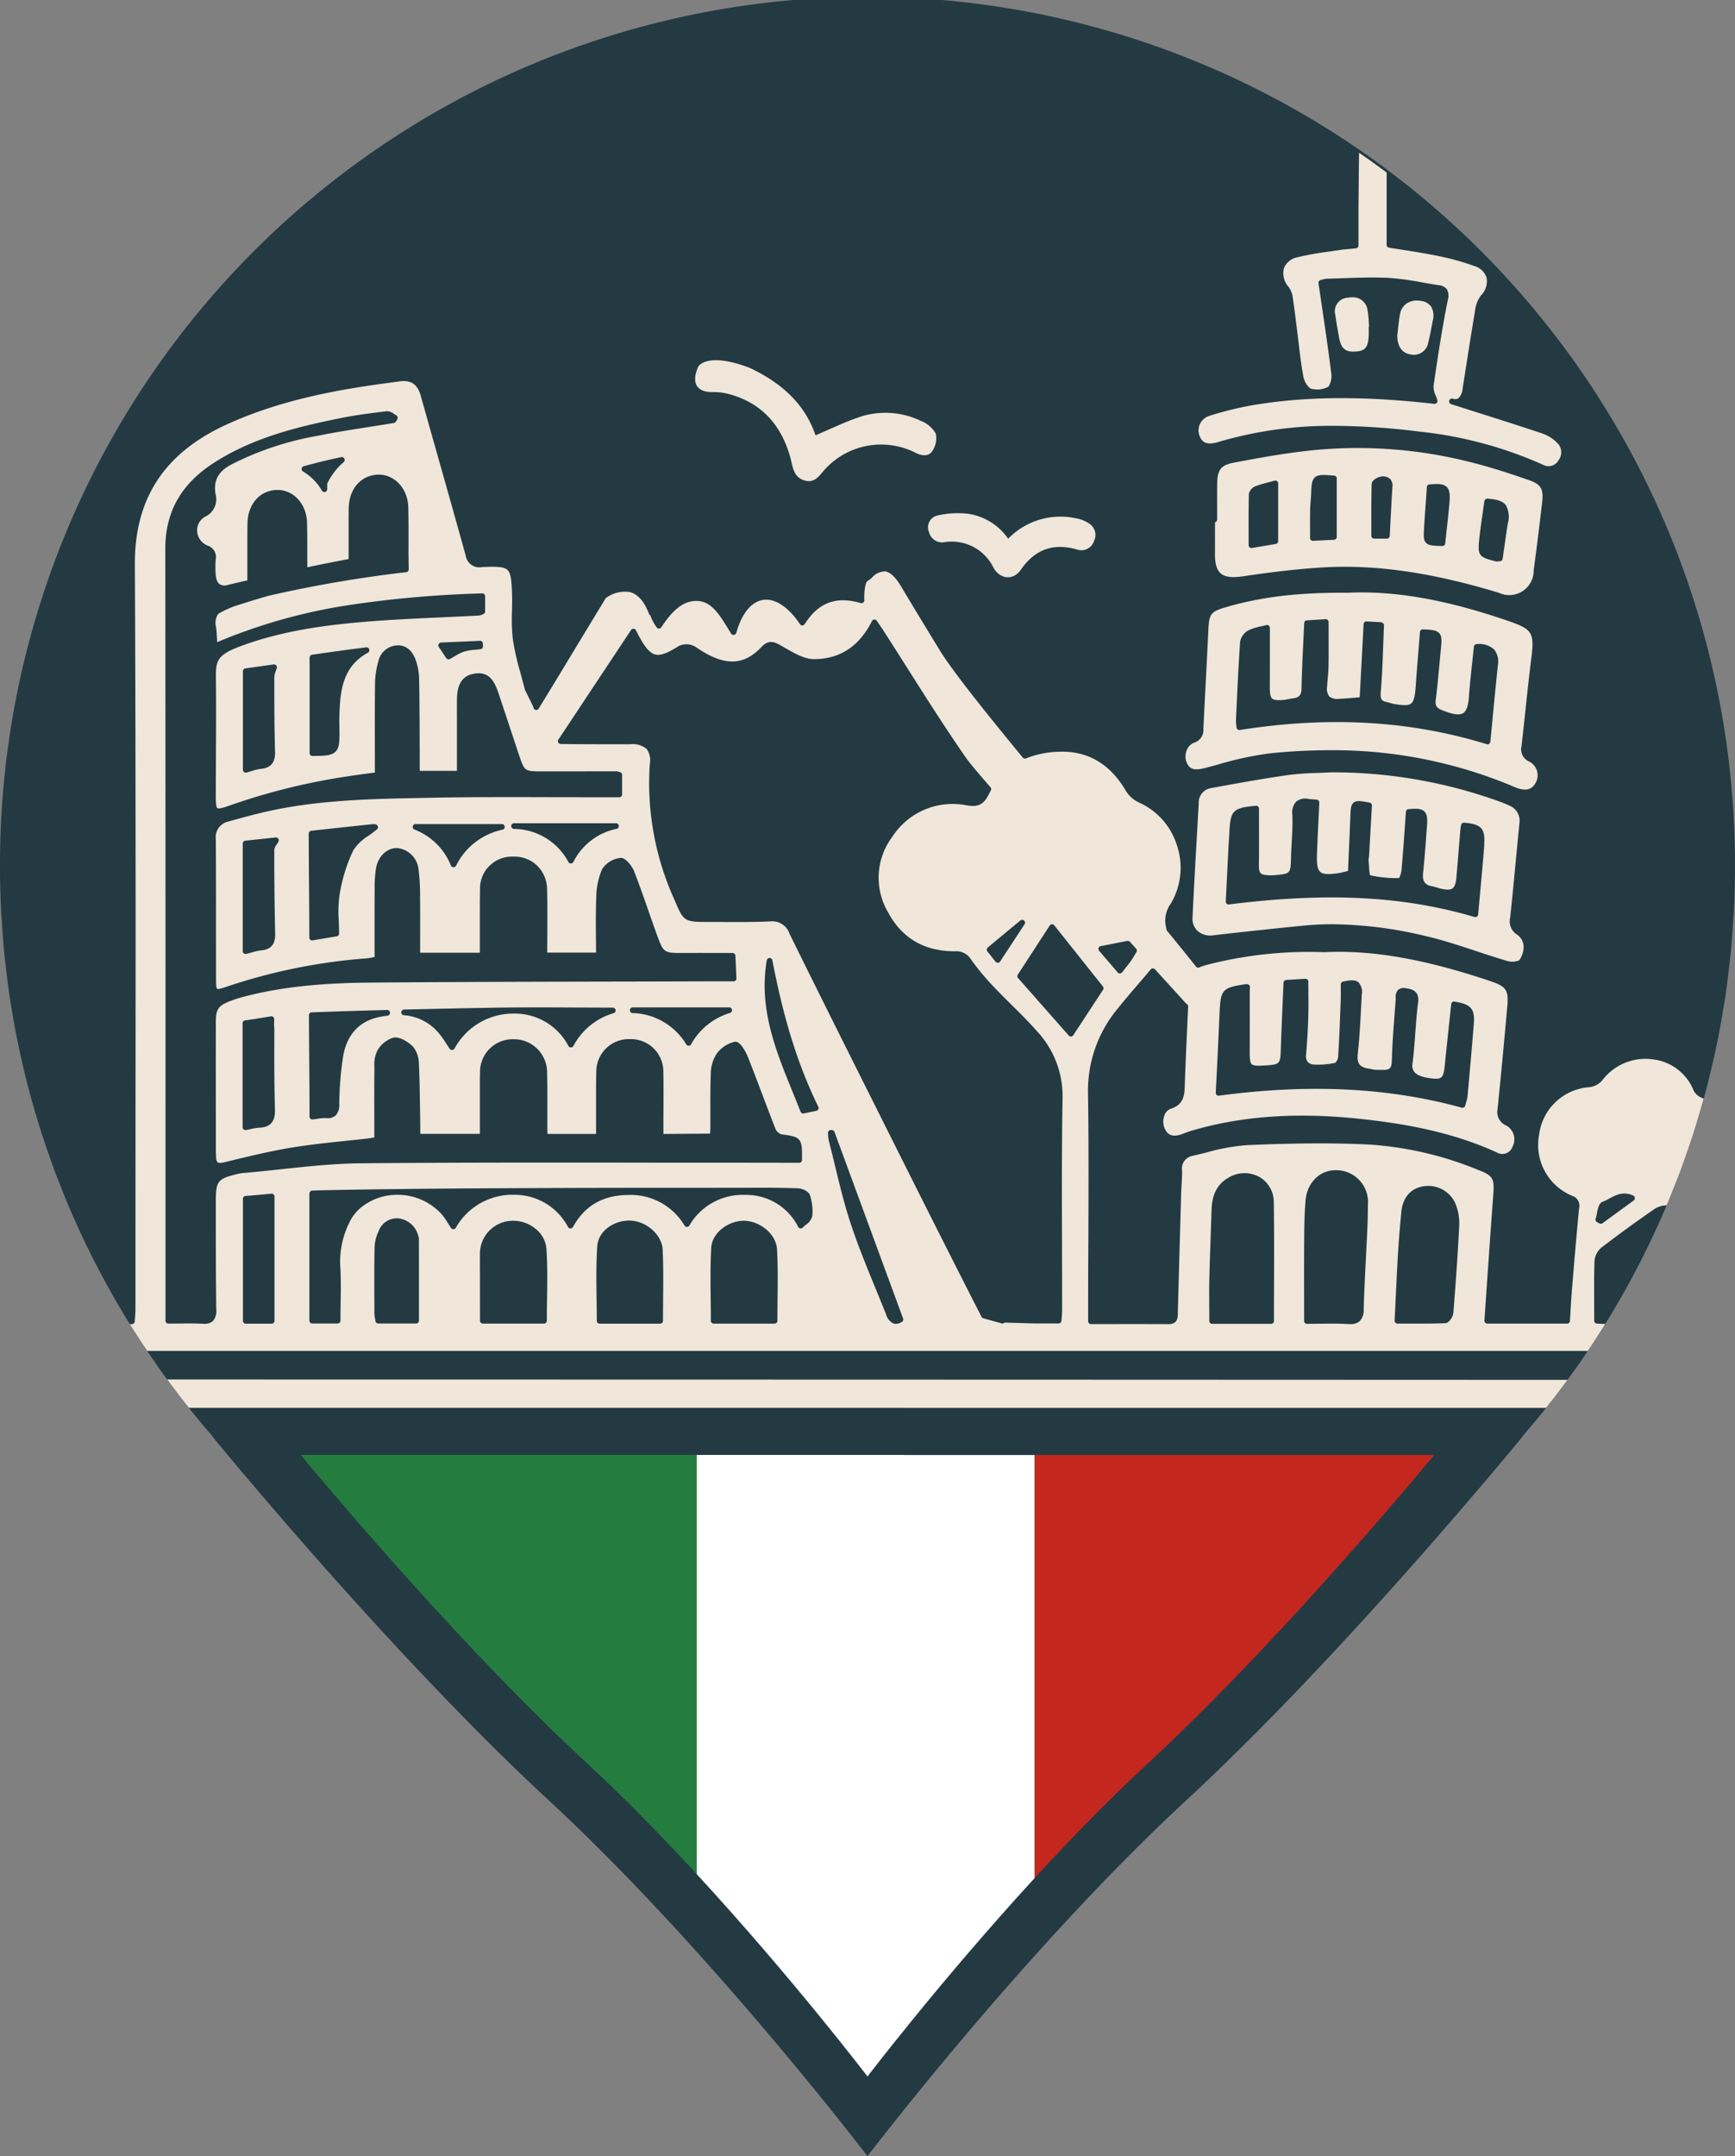 <?xml version="1.0" encoding="utf-8"?>
<svg xmlns="http://www.w3.org/2000/svg" viewBox="0 0 294.04 365.35">
<rect x="0" y="0" width="294.04" height="365.35" fill="#808080" stroke="none"/>
<defs>
<clipPath id="a">
<path d="M147.022 0A147.019 147.019 0 0 0 0 147.018c0 2.424.067 4.832.181 7.228.043.835.12 1.66.175 2.491.1 1.546.2 3.093.35 4.627.1 1.016.233 2.022.353 3.031.156 1.325.31 2.651.5 3.964.166 1.108.353 2.206.537 3.3.2 1.187.4 2.372.635 3.55s.479 2.341.736 3.507q.35 1.6.733 3.191.456 1.859.951 3.7.387 1.408.8 2.8c.387 1.322.779 2.632 1.2 3.933.252.776.518 1.546.785 2.313.488 1.43.982 2.853 1.516 4.261.2.534.417 1.059.626 1.589.632 1.62 1.276 3.231 1.964 4.82.015.04.037.08.052.117a147.111 147.111 0 0 0 23.894 37.887h-.049s29.72 36.433 57.089 61.75 53.994 60.271 53.994 60.271 26.621-34.954 53.991-60.271 57.092-61.75 57.092-61.75h-.052a147.111 147.111 0 0 0 23.894-37.887c.015-.037.037-.077.052-.117.687-1.589 1.332-3.2 1.964-4.82.209-.531.426-1.055.626-1.589.531-1.408 1.028-2.832 1.516-4.261.267-.767.531-1.537.785-2.313.42-1.3.816-2.611 1.2-3.933q.41-1.39.8-2.8.5-1.841.948-3.7c.261-1.062.5-2.123.739-3.191.255-1.166.5-2.329.733-3.507s.433-2.362.632-3.55c.187-1.1.374-2.2.54-3.3.19-1.313.344-2.638.5-3.964.12-1.009.252-2.016.353-3.031.147-1.534.249-3.08.35-4.627.055-.831.132-1.657.175-2.491.114-2.4.181-4.8.181-7.228A147.018 147.018 0 0 0 147.022 0Z" fill="none"/>
</clipPath>
</defs>
<path d="M258.055 243.323a147.055 147.055 0 0 0 23.887-37.881l.055-.12c.69-1.589 1.332-3.2 1.964-4.82.206-.531.426-1.055.626-1.589.534-1.408 1.028-2.832 1.519-4.258.261-.773.528-1.54.779-2.316.423-1.3.819-2.614 1.209-3.93q.41-1.394.792-2.8.5-1.841.951-3.7c.261-1.058.5-2.12.739-3.188.255-1.166.506-2.332.733-3.507s.43-2.362.635-3.553c.181-1.1.374-2.194.534-3.3.193-1.313.35-2.638.5-3.964.12-1.009.252-2.016.35-3.031.15-1.534.252-3.08.356-4.623.052-.835.132-1.66.172-2.494q.175-3.594.178-7.228a147.017 147.017 0 1 0-294.032-.003q0 3.636.181 7.228c.04.835.12 1.66.172 2.494.1 1.543.2 3.089.353 4.623.1 1.016.23 2.022.35 3.031.156 1.325.313 2.651.5 3.964.163 1.108.35 2.2.537 3.3.2 1.19.4 2.375.635 3.553s.476 2.341.733 3.507c.236 1.068.479 2.129.736 3.188q.451 1.859.951 3.7c.255.939.522 1.871.795 2.8.387 1.316.782 2.629 1.206 3.93.252.776.518 1.543.782 2.316.488 1.427.985 2.85 1.516 4.258.2.534.42 1.059.626 1.589.635 1.617 1.276 3.231 1.964 4.82l.055.12a147.056 147.056 0 0 0 23.887 37.881l-.046.006s29.72 36.433 57.089 61.75 53.994 60.271 53.994 60.271 26.624-34.954 53.994-60.271 57.089-61.75 57.089-61.75Z" fill="#233a43"/>
<path d="M50.959 246.523c6.308 7.584 28.14 33.392 48.5 52.22 6.912 6.394 13.769 13.487 20.037 20.35v-72.57H50.959" fill="#247d3e"/>
<path d="M175.345 246.535h-22.126v-.009h-35.138v71.033c16.276 17.662 28.94 34.285 28.94 34.285s12.343-16.205 28.324-33.619Z" fill="#fff"/>
<path d="M243.074 246.532h-67.729v71.69c6.05-6.593 12.619-13.358 19.242-19.482 20.347-18.822 42.167-44.615 48.487-52.211" fill="#c3271e"/>
<g clip-path="url(#a)" fill="#f0e6d9">
<path d="M292.482 236.193c-.049-1.448-1.166-2.344-2.991-2.4-1.046-.037-2.092-.018-3.139 0-.617.009-1.239.021-1.859.021l-108.141-.04q-78.639-.023-157.278-.031a23.909 23.909 0 0 0-3.372.255 1.721 1.721 0 0 0-1.528 1.841 2.38 2.38 0 0 0 .491 1.887 3.855 3.855 0 0 0 2.85.819h135.483a.554.554 0 0 1 .1.009h104.579q15.918 0 31.834-.071a3.39 3.39 0 0 0 2.439-.85 1.946 1.946 0 0 0 .534-1.439m-33.38-107.181a2.246 2.246 0 0 1-1.249-2.546c.233-2.025.448-4.05.666-6.075.307-2.9.626-5.906 1-8.854.54-4.314.187-4.9-3.761-6.271-10.462-3.629-19.368-5.216-27.284-4.829-8.345-.067-14.751.681-20.8 2.473-2.491.736-2.764 1.1-2.893 3.872q-.216 4.616-.463 9.235-.193 3.741-.377 7.489a2.231 2.231 0 0 1-1.58 2.341 2.179 2.179 0 0 0-1.24 1.272 2.743 2.743 0 0 0 .025 2.169c.442.93 1.1 1.362 3.111.838.736-.193 1.473-.393 2.209-.592a54.96 54.96 0 0 1 8.774-1.89 99.945 99.945 0 0 1 10.091-.525 78.65 78.65 0 0 1 31.435 6.268c2.292.976 3.12-.025 3.547-.862a2.606 2.606 0 0 0-1.206-3.513m-6.148-7.271-.383 3.939a.476.476 0 0 1-.212.356.483.483 0 0 1-.264.08.459.459 0 0 1-.144-.025c-13.027-4-26.722-4.783-41.841-2.4a.492.492 0 0 1-.374-.1.482.482 0 0 1-.184-.344c-.009-.16-.028-.31-.04-.457a6.073 6.073 0 0 1-.049-.933l.1-2.092c.169-3.617.347-7.36.6-11.036a2.78 2.78 0 0 1 1.445-1.945 9.55 9.55 0 0 1 2.16-.669c.282-.064.561-.129.831-.2a.458.458 0 0 1 .417.083.484.484 0 0 1 .19.383v3.169c0 2.39 0 4.709-.006 7.029 0 .991.11 1.519.374 1.77s.8.322 1.743.27a6.811 6.811 0 0 0 .988-.153c.282-.055.565-.114.853-.147 1.031-.126 1.39-.561 1.414-1.727.049-2.6.172-5.151.3-7.848.052-1.046.1-2.1.15-3.172a.479.479 0 0 1 .451-.46l3.172-.2a.483.483 0 0 1 .512.482l.006 2.286c0 1.764.012 3.482-.015 5.2-.009.69-.074 1.381-.135 2.068-.046.466-.086.933-.11 1.4a2.215 2.215 0 0 0 .365 1.66 2.188 2.188 0 0 0 1.641.4c.8-.028 1.6-.1 2.507-.175.322-.028.66-.058 1.016-.086l.657-12.4a.483.483 0 0 1 .509-.454l2.378.129c.264.015.583.245.571.509-.046 1.1-.086 2.178-.126 3.252-.1 2.786-.2 5.412-.423 8.087-.11 1.233.175 1.519 1.034 1.694.2.04.39.1.583.156a4.777 4.777 0 0 0 .574.15c1.694.295 2.519.273 2.955-.067s.653-1.144.773-2.859c.153-2.187.328-4.372.506-6.553l.215-2.712a.5.5 0 0 1 .5-.442c1.467.061 2.316.126 2.789.669.448.518.4 1.3.273 2.525-.092.927-.175 1.856-.264 2.786-.181 1.964-.368 3.995-.623 5.992-.16 1.249.436 1.516 1.687 1.954l.2.071c1.338.476 2.255.531 2.783.184s.847-1.224.951-2.663c.141-1.988.359-4 .568-5.943.1-.881.19-1.761.279-2.638a.486.486 0 0 1 .469-.436 3.787 3.787 0 0 1 2.964.908 3.285 3.285 0 0 1 .626 2.675c-.3 2.973-.6 5.949-.89 9.014"/>
<path d="M255.825 136.514a20.658 20.658 0 0 0-2.034-.822 82.969 82.969 0 0 0-28.3-4.823c-.73.043-1.488.074-2.243.1a48.169 48.169 0 0 0-4.924.353c-4.053.574-8.158 1.319-12.131 2.04l-.923.169a2.483 2.483 0 0 0-2.12 2.62l-.264 4.7c-.276 4.875-.552 9.747-.782 14.622a2.806 2.806 0 0 0 .844 2.255 3.261 3.261 0 0 0 2.66.755c5.486-.644 10.944-1.206 15.088-1.623a51.4 51.4 0 0 1 5.136-.255 69.693 69.693 0 0 1 15.929 2.04c2.844.663 5.664 1.6 8.388 2.5 1.684.558 3.424 1.135 5.148 1.638a3 3 0 0 0 2.172-.071 3.908 3.908 0 0 0 .739-2.565 2.627 2.627 0 0 0-1.037-1.736 2.631 2.631 0 0 1-1.236-2.884c.383-3.645.733-7.3 1.077-10.947l.485-5.035a2.75 2.75 0 0 0-1.672-3.031m-4.274 6.6c-.2 2.657-.445 5.311-.7 8.075l-.341 3.764a.476.476 0 0 1-.209.356.485.485 0 0 1-.273.083.511.511 0 0 1-.135-.018c-12.137-3.565-24.97-4.219-41.614-2.123a.446.446 0 0 1-.387-.123.491.491 0 0 1-.153-.38l.463-9.308c.021-.377.046-.749.071-1.123.028-.433.058-.862.077-1.292.184-3.718.6-4.139 4.492-4.492a.428.428 0 0 1 .368.126.467.467 0 0 1 .156.353l.006 2.743c.006 2.24.012 4.482-.018 6.722-.021 1.519.218 1.773 1.706 1.825a7.449 7.449 0 0 0 .979-.015c2.688-.245 2.688-.245 2.755-2.967.025-.871.071-1.74.12-2.608.086-1.519.172-3.089.11-4.614a2.773 2.773 0 0 1 .65-2.276 2.5 2.5 0 0 1 2.117-.442c.252.034.506.049.819.071l.534.04a.482.482 0 0 1 .445.5l-.126 2.7c-.1 2.059-.2 4.09-.27 6.124-.058 1.641.107 2.516.555 2.918s1.347.472 2.985.227c.436-.064.868-.175 1.335-.291.129-.031.258-.064.39-.1l.1-2.341q.161-3.493.3-6.964c.049-1.215.074-1.884.558-2.273.515-.408 1.289-.258 2.7.009a.479.479 0 0 1 .39.5l-.482 8.5a2.982 2.982 0 0 1-.052.4 1.467 1.467 0 0 0-.04.374c.037.3.061.657.083 1.025a8.75 8.75 0 0 0 .172 1.5 19.711 19.711 0 0 0 4.927.479 3.769 3.769 0 0 0 .4-1.292c.233-2.525.411-5.053.589-7.572l.166-2.365a.483.483 0 0 1 .439-.445c1.4-.129 2.191-.1 2.691.4.485.476.528 1.233.439 2.457l-.074.96c-.166 2.289-.341 4.654-.586 6.977-.15 1.43.3 2.071 1.6 2.292a5.931 5.931 0 0 1 .807.218c.181.058.362.117.546.16 1.037.233 1.684.221 2.043-.043s.571-.874.657-1.921l.672-8.093c.015-.163.049-.331.08-.5l.04-.209a.474.474 0 0 1 .512-.4c2.905.227 3.6.991 3.4 3.712m-44.66-45.96c.706.62 1.917.77 3.777.5 5.311-.792 9.391-1.245 13.239-1.492q1.988-.124 4.016-.126c7.866 0 16.273 1.427 26.093 4.4a4.145 4.145 0 0 0 5.921-3.82c.482-3.5.911-7.075 1.322-10.529l.114-.945c.273-2.264-.2-3.077-2.187-3.771-2.918-1.019-6.394-2.178-10.02-3.08a77.523 77.523 0 0 0-26.744-1.994c-4.568.469-9.124 1.3-13.4 2.117-2.083.4-2.694 1.2-2.724 3.571-.015 1.378-.009 2.755-.006 4.133v1.914a.481.481 0 0 1-.362.466v1.316c0 1.31.006 2.617-.006 3.924-.021 1.74.288 2.823.969 3.418m43.836-5.946c.156-1.448.365-2.887.571-4.326.092-.66.19-1.319.279-1.979a.513.513 0 0 1 .512-.417c1.7.123 2.6.439 3.111 1.083a4.035 4.035 0 0 1 .35 3.12c-.209 1.335-.4 2.678-.589 4l-.282 1.988a.481.481 0 0 1-.445.411c-.141.009-.245.021-.325.031a2.16 2.16 0 0 1-.233.018.7.7 0 0 1-.193-.025c-2.887-.73-3.068-.988-2.755-3.909m-9.373-1.687c.1-1.7.224-3.4.344-5.093l.132-1.9a.483.483 0 0 1 .439-.445c1.488-.135 2.39-.1 2.936.439.515.512.558 1.332.46 2.571-.135 1.651-.316 3.3-.5 4.939l-.224 2.056a.482.482 0 0 1-.479.43h-.015c-1.589-.043-2.313-.061-2.77-.552-.436-.476-.393-1.175-.319-2.442m-8.876-7.526c.012-.635 1.034-1.169 1.562-1.236a1.811 1.811 0 0 1 1.522.359 1.628 1.628 0 0 1 .433 1.344c-.132 1.994-.233 3.991-.341 6.038l-.12 2.31a.48.48 0 0 1-.482.457h-2.152a.481.481 0 0 1-.482-.482V88.92c-.006-2.378-.012-4.627.055-6.924m-10.434 4.5c.009-.494.046-.985.086-1.479.031-.371.058-.746.077-1.117.068-1.687.1-2.525.66-3.022s1.466-.433 3.252-.291a.482.482 0 0 1 .442.482v9.913a.482.482 0 0 1-.457.482l-3.562.172h-.021a.476.476 0 0 1-.482-.482v-1.433c-.006-1.092-.012-2.16.009-3.228m-10.388-2.761a1.833 1.833 0 0 1 1.166-1.359c.742-.276 1.485-.472 2.276-.681.3-.08.611-.16.92-.249a.5.5 0 0 1 .42.083.484.484 0 0 1 .19.384v9.781a.481.481 0 0 1-.4.476l-4.047.69a.35.35 0 0 1-.08.006.5.5 0 0 1-.313-.114.486.486 0 0 1-.169-.368v-2.08c-.006-2.258-.009-4.39.04-6.569"/>
<path d="M203.363 71.844a2.545 2.545 0 0 0-.058 2.037c.35.868.988 1.675 3.139 1.019a67.293 67.293 0 0 1 19.81-2.743 117.956 117.956 0 0 1 14.294.973 68.75 68.75 0 0 1 20.915 5.6 1.95 1.95 0 0 0 2.706-.8 2.2 2.2 0 0 0-.273-2.9 6.56 6.56 0 0 0-2.393-1.543c-3.82-1.276-7.725-2.516-11.5-3.715l-4.071-1.292a.484.484 0 0 1-.319-.592.468.468 0 0 1 .583-.337 1.2 1.2 0 0 0 .979-.071 2.651 2.651 0 0 0 .712-1.694l.35-2.24c.561-3.574 1.117-7.148 1.718-10.713a5.673 5.673 0 0 1 1-2.74 3.414 3.414 0 0 0 .988-3.025 3.015 3.015 0 0 0-2.062-1.982 41.338 41.338 0 0 0-6.072-1.694c-1.951-.408-3.967-.724-5.912-1.034-.834-.129-1.672-.261-2.5-.4a.479.479 0 0 1-.4-.476V23.59c0-2.807-1.2-3.194-2.381-3.2h-.015c-1.442 0-2.2 1.071-2.237 3.178-.061 3.473-.092 6.952-.12 10.431l-.006.8c-.009 1.543-.006 3.086-.006 4.657v2.141a.482.482 0 0 1-.433.479c-.365.037-.7.067-1.031.1-.611.052-1.166.1-1.712.187-.629.1-1.261.187-1.89.276a52.407 52.407 0 0 0-5.191.93 3.15 3.15 0 0 0-2.361 1.804 3.466 3.466 0 0 0 .712 3.166 3.824 3.824 0 0 1 .721 1.568c.209 1.328.374 2.663.543 3.995l.187 1.491c.1.782.193 1.565.285 2.35.218 1.865.442 3.8.795 5.657a3.433 3.433 0 0 0 1.227 2.23 4 4 0 0 0 3.071-.322 3.454 3.454 0 0 0 .436-2.415c-.46-3.731-1-7.372-1.568-11.226l-.571-3.878a.485.485 0 0 1 .374-.54c.074-.015.157-.04.242-.064a3.412 3.412 0 0 1 .881-.163c.945-.021 1.89-.055 2.838-.089 2.47-.089 5.032-.175 7.544-.046a46.663 46.663 0 0 1 5.728.773c.89.156 1.782.316 2.675.448a2.075 2.075 0 0 1 1.476.7 2.378 2.378 0 0 1 .156 1.819c-.834 4.2-1.577 8.7-2.414 14.607a3.48 3.48 0 0 0 .365 1.589 8.066 8.066 0 0 1 .282.795.479.479 0 0 1-.518.607c-7.636-.85-19.132-1.749-30.692.218a55.282 55.282 0 0 0-7.443 1.825 2.6 2.6 0 0 0-1.583 1.376m-45.916 18.334a2.275 2.275 0 0 0 2.654 1.681 7.873 7.873 0 0 1 8.277 4.344c1.108 1.957 3.344 2.2 4.633.334 2.415-3.5 5.544-4.571 9.572-3.412a2.234 2.234 0 0 0 2.81-1.414 2.3 2.3 0 0 0-.862-3.034 5.327 5.327 0 0 0-2.049-.825 12.362 12.362 0 0 0-11.625 3.43 9.985 9.985 0 0 0-6.86-4.237 15.412 15.412 0 0 0-5.222.325 2.061 2.061 0 0 0-1.328 2.807"/>
<path d="M237.282 53.175c-.187.954-.288 1.942-.371 2.734-.034.313-.064.6-.1.841-.043 1.853.736 3.04 2.2 3.3a2.474 2.474 0 0 0 3.045-2.025c.227-.868.4-1.773.564-2.651l.2-1.037a3.107 3.107 0 0 0-.273-2.375 2.418 2.418 0 0 0-1.629-.96 4.054 4.054 0 0 0-.782-.08 3.115 3.115 0 0 0-1.608.417 2.676 2.676 0 0 0-1.249 1.835m-5.307 1.32a15.522 15.522 0 0 0-.224-2.046 2.469 2.469 0 0 0-2.608-2.071 4.079 4.079 0 0 0-.755.074 2.293 2.293 0 0 0-2.08 2.915c.126.976.3 1.945.469 2.918l.141.795c.337 1.957 1.071 2.6 2.77 2.488 1.537-.086 2.234-.528 2.286-2.93.006-.264 0-.528 0-.792v-.4a.531.531 0 0 1 .052-.221c-.018-.239-.037-.482-.052-.724M120.695 66.441a10.089 10.089 0 0 1 2.4.218c5.829 1.417 9.287 5.222 10.858 10.9.42 1.528.488 3.32 2.427 3.86 1.878.525 2.617-1.1 3.626-2.108a12.9 12.9 0 0 1 15.236-2.55c1.055.522 2.181.614 2.786-.387a3.793 3.793 0 0 0 .555-2.93 5.067 5.067 0 0 0-2.537-2.135 13.877 13.877 0 0 0-9.94-.792c-2.688.847-5.237 2.129-7.9 3.243-1.8-5.335-5.8-8.913-11.164-11.434-7.326-2.783-8.71-.2-8.71-.2-.092.233-.166.42-.233.607-.831 2.347.147 3.712 2.6 3.706m150.721 144.94c2.869-2.2 5.887-4.39 8.962-6.519a3.924 3.924 0 0 1 2.522-.6 9.973 9.973 0 0 0 10.738-6.909 9.579 9.579 0 0 0-5.3-11.367 2.536 2.536 0 0 1-1.316-1.212 8.45 8.45 0 0 0-6.63-5.231 9.184 9.184 0 0 0-8.879 3.547 3.4 3.4 0 0 1-2.141 1.126 9.218 9.218 0 0 0-8.532 8.035 9.328 9.328 0 0 0 5.541 10.351 1.765 1.765 0 0 1 1.23 2.151c-.43 4.4-.795 8.753-1.193 13.582-.1 1.236-.178 2.473-.252 3.721l-.107 1.767a.481.481 0 0 1-.482.451h-13.526a.483.483 0 0 1-.482-.515l.4-5.811c.362-5.265.721-10.44 1.108-15.616.2-2.651-.1-3.148-2.5-4.071a58.609 58.609 0 0 0-18.451-4.323c-6.035-.291-12.459-.264-20.841.1a34.827 34.827 0 0 0-6.8 1.236c-.8.2-1.6.4-2.4.583a2.168 2.168 0 0 0-1.755 2.461c.009.825-.04 1.654-.086 2.457-.028.512-.058 1.022-.074 1.534q-.216 7.483-.423 14.975l-.141 5.28c0 .629-.015 1.8-1.534 1.8h-.015c-3.169-.012-6.342-.012-9.612-.009h-3.553a.481.481 0 0 1-.482-.482v-2.89q0-5.269.034-10.539c.034-8.342.071-16.963-.061-25.44a21.712 21.712 0 0 1 5.168-14.261c1.092-1.371 2.252-2.721 3.375-4.028.7-.813 1.4-1.629 2.086-2.451a.376.376 0 0 1 .368-.172.469.469 0 0 1 .356.156c2.522 2.761 4.366 4.783 5.053 5.556a2.471 2.471 0 0 0 .374.331.482.482 0 0 1 .193.408l-.169 3.764c-.147 3.2-.295 6.394-.4 9.594-.052 1.6-.107 3.246-2.4 3.985a1.729 1.729 0 0 0-1.012 1.016 2.939 2.939 0 0 0 .018 2.335c.436.911 1.126 1.638 3.163.844.442-.172.887-.341 1.344-.476 8.458-2.507 17.81-3.169 28.554-2.025 6.529.7 15.067 1.97 23.188 5.682a1.83 1.83 0 0 0 2.694-.982 2.667 2.667 0 0 0-1.062-3.565 2.49 2.49 0 0 1-1.488-2.74c.6-5.719 1.129-11.551 1.638-17.187.276-3.062-.083-3.617-2.954-4.58-11.091-3.715-19.954-5.268-27.983-4.866a69.527 69.527 0 0 0-19.835 2.111 9.183 9.183 0 0 0-1.393.466.5.5 0 0 1-.577-.141c-1.375-1.746-3.04-3.8-4.9-6.065a.455.455 0 0 1-.1-.233c-.028-.166-.058-.331-.1-.5a4.9 4.9 0 0 1 .853-3.893 11.919 11.919 0 0 0 1.058-9.741 11.771 11.771 0 0 0-6.357-7.314 5.2 5.2 0 0 1-2.488-2.289c-2.648-4.369-6.381-6.541-11.149-6.363a16.076 16.076 0 0 0-5.614 1.123.477.477 0 0 1-.552-.138c-7.75-9.4-12.2-15.147-14.018-18.1-2.114-3.433-4.283-7.01-6.63-10.94-.927-1.543-1.819-2.378-2.663-2.507a3.012 3.012 0 0 0-2.267 1.074 3.885 3.885 0 0 1-.727.558c-.393.2-.617 1.878-.552 3.252a.481.481 0 0 1-.617.482c-4.163-1.218-7.17-.089-9.483 3.568a.535.535 0 0 1-.408.224.476.476 0 0 1-.4-.212c-1.942-2.924-4.228-4.421-6.25-4.111-2 .31-3.611 2.295-4.541 5.581a.485.485 0 0 1-.4.347.494.494 0 0 1-.476-.224l-.45-.732c-1.488-2.436-2.893-4.737-5.3-4.8h-.12c-2.12 0-3.912 1.344-5.958 4.464a.469.469 0 0 1-.4.218.482.482 0 0 1-.393-.206 7.852 7.852 0 0 1-1.058-2.013.525.525 0 0 1-.23-.258c-.779-2.08-1.859-3.323-3.215-3.7a5.353 5.353 0 0 0-4.133 1.037q-3.65 6.018-7.293 12.035c-1.3 2.154-2.611 4.3-4.062 6.667a.445.445 0 0 1-.469.227.479.479 0 0 1-.4-.337l-.11-.341-1.359-2.756c-.273-1.062-.522-1.979-.761-2.869a44.462 44.462 0 0 1-1.279-5.657 31.4 31.4 0 0 1-.144-4.8c.021-.9.037-1.792.015-2.684-.074-2.525-.206-3.743-.788-4.286s-1.81-.589-4.307-.479a2.333 2.333 0 0 1-2.767-1.951c-1.46-5.274-2.951-10.542-4.439-15.806q-1.6-5.647-3.185-11.29c-.546-1.942-1.669-2.678-3.537-2.421l-1.89.255c-8.474 1.126-18.387 2.859-27.686 7.161-10.367 4.8-15.38 12.5-15.328 23.568.147 30.984.129 62.492.11 92.96q-.009 16.668-.012 33.343c0 .414-.034.828-.067 1.285-.021.227-.037.466-.052.724a.483.483 0 0 1-.482.451q-.957 0-1.871-.006c-.592-.006-1.169-.009-1.74-.009-.746 0-1.479.006-2.212.031a2.453 2.453 0 0 0-1.73.779 2.237 2.237 0 0 0 1.74 3.78c.825.018 1.684 0 2.528-.012.592-.012 1.19-.021 1.786-.021l258.316-.006 2.246.006c2.5.006 5.078.006 7.606-.046a3.078 3.078 0 0 0 2.233-.877 2.139 2.139 0 0 0 .561-1.611c-.089-1.648-1.592-2-2.841-2q-4.4-.014-8.793-.015l-7.817-.012c-.387 0-.773-.021-1.169-.046l-.561-.031a.48.48 0 0 1-.457-.482l-.006-2.694c-.015-2.55-.025-4.958.052-7.415a3.3 3.3 0 0 1 1.2-2.3m-.788-5.783c.184-.9.356-1.752.985-1.976a8.417 8.417 0 0 0 1.108-.531c1.114-.6 2.359-1.285 4.062-.506a.483.483 0 0 1 .273.39.472.472 0 0 1-.193.439l-5.286 3.856a.493.493 0 0 1-.285.092.483.483 0 0 1-.224-.055l-.417-.218a.478.478 0 0 1-.236-.574 8.641 8.641 0 0 0 .215-.917m-64.4-24.4c.156-3.234.307-6.385.445-9.535.169-4 .46-4.317 4.461-4.9a.673.673 0 0 1 .635.252.479.479 0 0 1 .021.451v2.985q.009 3.962-.009 7.888c0 .988.049 1.7.344 1.979s1.046.295 2.071.23c2.773-.175 2.773-.175 2.865-3.031.08-2.488.19-4.973.3-7.507l.153-3.5a.485.485 0 0 1 .454-.463l3.237-.2a.506.506 0 0 1 .359.132.463.463 0 0 1 .153.35q0 .971.009 1.908c.012 1.424.021 2.81-.022 4.2-.064 2.034-.187 4.136-.374 6.237a1.667 1.667 0 0 0 .291 1.276 1.627 1.627 0 0 0 1.209.436 13.842 13.842 0 0 0 3.467-.295 1.715 1.715 0 0 0 .469-.96c.187-2.9.3-5.857.405-8.716l.037-.939c.025-.626.015-1.255.009-1.868v-.807a.482.482 0 0 1 .374-.469c1.178-.27 2.071-.347 2.635.126a2.483 2.483 0 0 1 .546 2.1l-.083 1.589c-.141 2.77-.285 5.633-.592 8.437-.172 1.62.322 2.27 1.893 2.491a5.2 5.2 0 0 1 .522.1 3.249 3.249 0 0 0 .614.1c2.7.071 2.694.071 2.773-2.319.071-2.365.258-4.762.433-7.078.064-.807.129-1.617.184-2.424.009-.107.009-.221.009-.338a1.746 1.746 0 0 1 .439-1.417 1.527 1.527 0 0 1 1.279-.249c.933.144 2.35.362 2.074 2.467-.224 1.7-.35 3.445-.472 5.133-.126 1.7-.252 3.461-.479 5.188a1.751 1.751 0 0 0 .31 1.384c.482.6 1.509.976 3.145 1.132 1.4.138 1.795-.086 1.994-2q.359-3.5.73-6.986l.387-3.629a.477.477 0 0 1 .558-.426c2.832.472 3.473 1.221 3.267 3.813-.322 4.074-.69 8.149-1.058 12.223a5.535 5.535 0 0 1-.23 1.019c-.049.175-.1.362-.156.574a.489.489 0 0 1-.227.3.477.477 0 0 1-.242.064.467.467 0 0 1-.129-.018c-12.392-3.412-25.851-4.077-41.142-2.031a.489.489 0 0 1-.387-.123.484.484 0 0 1-.156-.38Zm-19.7-20.881 4.5-.884a.487.487 0 0 1 .448.147l1.055 1.16a.482.482 0 0 1 .061.561c-.261.451-.5.862-.764 1.261-.3.457-.635.887-1.04 1.4-.193.242-.4.506-.626.8a.571.571 0 0 1-.38.187.482.482 0 0 1-.365-.166l-3.16-3.682a.484.484 0 0 1 .273-.788m-12.988-4.322a.479.479 0 0 1 .08.623l-4.133 6.3a.47.47 0 0 1-.377.218h-.025a.477.477 0 0 1-.374-.178l-1.39-1.733a.48.48 0 0 1 .068-.672l5.519-4.574a.488.488 0 0 1 .632.012M46.52 223.802a.483.483 0 0 1-.482.482h-4.383a.483.483 0 0 1-.482-.482v-20.679a.479.479 0 0 1 .445-.479c1.338-.1 2.684-.227 4.028-.353l.35-.031a.512.512 0 0 1 .368.123.479.479 0 0 1 .156.356Zm-5.277-25.053a6.1 6.1 0 0 0-.782.123c-3.636.865-3.89 1.184-3.887 4.878v2.424c0 5.157.006 10.493.077 15.739a2.516 2.516 0 0 1-.558 1.914 2.053 2.053 0 0 1-1.494.479c-.092 0-.193 0-.291-.009-1.249-.071-2.513-.055-3.853-.04-.62.006-1.258.015-1.924.015a.481.481 0 0 1-.482-.482v-33.987q.009-48.4-.034-96.808c-.009-6.194 2.642-10.931 8.1-14.484 6.8-4.418 14.45-6.219 21.706-7.685 2.608-.528 5.332-.856 7.734-1.144a1.922 1.922 0 0 1 1.215.451c.126.083.249.166.371.23a.465.465 0 0 1 .242.295.472.472 0 0 1-.046.38l-.242.4a.49.49 0 0 1-.334.23c-1.332.221-2.669.43-4 .641-2.976.466-6.053.948-9.048 1.555a51.578 51.578 0 0 0-14.552 4.866c-2.187 1.169-3 2.706-2.635 4.985a3.233 3.233 0 0 1-1.767 3.835 2.627 2.627 0 0 0-1.347 2.485 2.8 2.8 0 0 0 1.761 2.408 2.027 2.027 0 0 1 1.39 2.326 16.876 16.876 0 0 0-.025 2.347c.1 1.549.534 2.1 1.657 2.1h.012c0-.012 1.427-.356 3.715-.881v-6.32c0-1.126 0-2.252.021-3.378.068-3.246 2.12-5.556 4.992-5.618h.1c2.749 0 4.936 2.421 5 5.556.049 2.246.043 4.528.04 6.734v.81c2.418-.5 4.771-.973 7.007-1.393v-5.545c0-1.046 0-2.089.021-3.136.067-3.246 2.12-5.559 4.992-5.621h.1c2.743 0 4.933 2.421 5 5.556.052 2.313.046 4.663.04 6.94l-.006.66.037 2.887a.48.48 0 0 1-.426.485 214.379 214.379 0 0 0-23.207 3.971c-.491.135-.991.276-1.488.423-.923.273-1.841.561-2.761.85l-1.583.494a17.546 17.546 0 0 0-2.8 1.31 2.721 2.721 0 0 0-.4 2.191c.1.653.135 1.316.178 2.08.009.172.025.347.034.531a93.887 93.887 0 0 1 21.875-6.207 184.142 184.142 0 0 1 23.025-2.046.467.467 0 0 1 .356.132.5.5 0 0 1 .147.35v2.58a.477.477 0 0 1-.319.454l-.144.061a1.6 1.6 0 0 1-.6.175c-2.089.11-4.182.206-6.274.3-4.335.2-8.817.4-13.2.773-6.332.537-13.766 1.449-20.991 4.149-4.133 1.539-4.124 2.6-4.093 5.739.043 4.418.018 8.906 0 13.251q-.018 3.152-.025 6.3c0 .675 0 1.927.267 2.117.295.206 1.583-.264 2.209-.488a108.95 108.95 0 0 1 20.019-4.919c1.037-.166 2.083-.3 3.212-.454l1.255-.166-.006-3.86c-.006-3.8-.012-7.535.031-11.269a14.241 14.241 0 0 1 .558-3.688 3.422 3.422 0 0 1 3.3-2.734h.028c1.445 0 2.485.908 3.089 2.7a10.472 10.472 0 0 1 .506 3.188c.055 3.169.067 6.338.08 9.508l.015 3.3v2.567h6.308v-8.529c-.006-1.193-.009-2.39 0-3.583.021-1.678.35-3.952 2.961-4.363 2.338-.365 3.3 1 4.08 3.307q.874 2.623 1.743 5.252t1.743 5.249c.923 2.761.988 2.755 3.878 2.758l12.634-.012a1.222 1.222 0 0 1 .39.077l.206.064a.48.48 0 0 1 .356.463v3.305a.482.482 0 0 1-.482.482h-2.077q-4.584 0-9.164-.009c-6.854-.018-13.956-.04-20.93.1l-1.055.021c-8.247.16-16.773.322-25.01 1.988-2.691.543-5.317 1.261-7.992 2.013a2.711 2.711 0 0 0-2.148 2.982c.037 4.657.034 9.314.031 13.972q0 4.869.006 9.735c0 .417 0 1.525.19 1.657s1.181-.212 1.509-.325a97.206 97.206 0 0 1 23.759-4.829 11.127 11.127 0 0 0 1.111-.175l.3-.055v-2.8c0-2.927 0-5.835.012-8.747a22.3 22.3 0 0 1 .206-3.341c.325-2.108 1.8-3.58 3.583-3.58a4.047 4.047 0 0 1 3.648 3.574 34.651 34.651 0 0 1 .261 4.547c.025 2.356.021 4.709.012 7.1v2.519h10.121v-5.95c0-1.546 0-3.093.034-4.639a5.406 5.406 0 0 1 5.664-5.694h.138a5.517 5.517 0 0 1 3.863 1.513 5.711 5.711 0 0 1 1.7 4.028c.061 2.571.046 5.087.034 7.75q-.009 1.473-.012 2.967h8.271q0-1.187-.018-2.375c-.018-2.283-.037-4.642.058-6.964a12.239 12.239 0 0 1 .988-4.8 4.237 4.237 0 0 1 3.117-1.9c.93-.08 2.031 1.552 2.307 2.261.841 2.16 1.617 4.381 2.368 6.529.469 1.353.945 2.709 1.433 4.056 1.2 3.271 1.169 3.274 4.574 3.258 1.89-.006 3.74-.006 5.639 0h2.674a.485.485 0 0 1 .482.46l.172 3.841a.49.49 0 0 1-.132.356.485.485 0 0 1-.35.147h-3.246q-8.178.028-16.362.043c-13.689.028-27.845.058-41.768.172-6.084.049-14.061.371-21.8 2.439a21.064 21.064 0 0 0-2.083.672c-2.065.795-2.485 1.39-2.488 3.54q-.014 8.477 0 16.957v4.844c0 .2.012.4.021.6l.018.43c.015.519.1.847.27.973s.558.132 1.111 0c3.847-.942 7.759-1.9 11.677-2.537 2.9-.472 5.866-.782 8.741-1.08 1.325-.138 2.651-.276 3.973-.43.288-.034.574-.089.893-.15l.15-.028v-2.89c-.006-2.961-.012-5.9.018-8.842v-.266a5.159 5.159 0 0 1 .488-2.672 4.642 4.642 0 0 1 2.807-2.249c1.065-.141 2.451.755 3.258 1.555a4.713 4.713 0 0 1 .991 2.856c.114 2.553.15 5.148.187 7.658l.043 2.731c.006.411 0 .822 0 1.267v.255h10.1v-6.989c0-1.144-.006-2.286.025-3.427a5.537 5.537 0 0 1 5.621-5.618h.114a5.614 5.614 0 0 1 5.633 5.556c.055 2.233.049 4.507.043 6.7 0 1.114-.006 2.227 0 3.344a2.975 2.975 0 0 0 .043.445h8.213v-4.626c0-1.97-.012-3.939.037-5.909a5.518 5.518 0 0 1 5.713-5.529 5.5 5.5 0 0 1 5.654 5.593c.04 2.068.031 4.136.021 6.207q-.014 1.4-.012 2.8v1.47l7.906-.058c.025-.377.049-.752.052-1.126.006-.948 0-1.893 0-2.844 0-2.077-.012-4.225.08-6.342a6.1 6.1 0 0 1 1.04-3.3 5.29 5.29 0 0 1 3.031-1.954c1.086-.16 2.184 2.51 2.191 2.537.85 2.129 1.66 4.274 2.467 6.418.742 1.951 1.479 3.906 2.246 5.848a1.705 1.705 0 0 0 .973.887c3.363.408 3.559.65 3.5 4.338a.483.483 0 0 1-.482.476h-2.657c-6.51-.018-13.091-.009-19.635-.015-16.972-.025-34.543-.046-51.822.1-4.584.04-9.253.537-13.772 1.022-2.1.224-4.206.448-6.311.629m17-120.453a11.364 11.364 0 0 0-2.783 3.63v.954a.483.483 0 0 1-.356.466.429.429 0 0 1-.126.015.49.49 0 0 1-.418-.235 9.053 9.053 0 0 0-3.206-3.252.483.483 0 0 1 .12-.881c2.178-.6 4.32-1.117 6.366-1.543a.482.482 0 0 1 .531.261.467.467 0 0 1-.12.577m23.609 31.201a.481.481 0 0 1-.417.5c-.3.04-.6.067-.9.1a9.3 9.3 0 0 0-1.865.3 8.107 8.107 0 0 0-1.6.792c-.267.153-.537.316-.828.469a.474.474 0 0 1-.224.055.48.48 0 0 1-.4-.212l-1.252-1.878a.483.483 0 0 1 .377-.749l6.584-.295a.439.439 0 0 1 .347.126.5.5 0 0 1 .156.337Zm-24.342 13.582.015.813c.015 1.718-.009 2.807-.653 3.461-.678.69-1.871.73-3.924.739a.469.469 0 0 1-.337-.141.479.479 0 0 1-.144-.341v-16.187a.488.488 0 0 1 .414-.479c3.27-.482 6.271-.893 9.17-1.255a.466.466 0 0 1 .518.328.479.479 0 0 1-.221.571c-4.277 2.375-4.722 6.342-4.841 10.9-.012.528 0 1.058.006 1.589m-10.9 4.188c.037 1.3-.206 2.826-2.445 3.016a7.8 7.8 0 0 0-1.506.359c-.279.089-.577.178-.89.261a.421.421 0 0 1-.123.015.5.5 0 0 1-.3-.1.487.487 0 0 1-.184-.383v-16.7a.48.48 0 0 1 .414-.479l4.8-.669a.516.516 0 0 1 .426.16.478.478 0 0 1 .1.448c-.052.181-.117.362-.181.543a3.025 3.025 0 0 0-.239.951c0 3.878 0 8.271.12 12.579m58.262 12.647a.482.482 0 0 1-.362.528 10.534 10.534 0 0 0-7.329 5.6.485.485 0 0 1-.414.264h-.015a.477.477 0 0 1-.414-.239 10.576 10.576 0 0 0-9.241-5.614.482.482 0 0 1 .018-.963h17.279a.483.483 0 0 1 .479.423m-19.331.147a.481.481 0 0 1-.377.525 11.374 11.374 0 0 0-7.876 6.111.489.489 0 0 1-.423.252h-.029a.49.49 0 0 1-.423-.3 10.834 10.834 0 0 0-6.185-6.093.482.482 0 0 1 .193-.923h14.64a.484.484 0 0 1 .479.43m-28.13 15.954c.028.706.058 1.427.058 2.16a.479.479 0 0 1-.4.476l-4.084.687-.08.006a.478.478 0 0 1-.482-.482c0-2.905-.025-6.2-.052-9.483-.025-2.795-.043-5.584-.049-8.13a.482.482 0 0 1 .426-.482c3.221-.359 6.44-.7 9.661-1.043l.761-.083c.092-.009.62-.049.813.267a.475.475 0 0 1 0 .515.45.45 0 0 1-.156.147c-.408.35-.868.681-1.335 1.016a8.167 8.167 0 0 0-2.608 2.485 27.507 27.507 0 0 0-2.344 7.627 20.026 20.026 0 0 0-.126 4.317m-10.778 2.083c.031 1.261-.206 2.734-2.313 2.927a9.353 9.353 0 0 0-1.657.359c-.295.083-.6.166-.93.245a.476.476 0 0 1-.114.012.474.474 0 0 1-.482-.482v-18.23a.482.482 0 0 1 .433-.479l5.136-.549a.471.471 0 0 1 .451.209.485.485 0 0 1 .031.491 6.079 6.079 0 0 1-.319.531 1.924 1.924 0 0 0-.384.8c-.009 4.786.04 9.551.147 14.162m77.422 12.996a.481.481 0 0 1-.319.537 11.236 11.236 0 0 0-6.605 5.314.394.394 0 0 1-.42.245.484.484 0 0 1-.411-.23 10.945 10.945 0 0 0-9.094-5.3.482.482 0 0 1 .037-.963h16.337a.481.481 0 0 1 .476.4m-19.727.049a.486.486 0 0 1-.334.531 11.264 11.264 0 0 0-6.817 5.559.461.461 0 0 1-.43.245.477.477 0 0 1-.42-.258 10.237 10.237 0 0 0-9.118-5.476h-.19a11.326 11.326 0 0 0-9.989 5.921.491.491 0 0 1-.4.245h-.025a.484.484 0 0 1-.4-.209c-.193-.282-.377-.571-.568-.856a15.8 15.8 0 0 0-1.233-1.736 8.454 8.454 0 0 0-5.97-3.085.483.483 0 0 1 .031-.963q7.5-.179 14.99-.307c4.694-.083 9.468-.061 14.079-.04 2.1.009 4.209.018 6.311.018a.485.485 0 0 1 .479.411m-38.233.439a.48.48 0 0 1-.42.515c-.46.058-.92.135-1.387.23-3.424.693-5.55 3.037-6.151 6.771a56.561 56.561 0 0 0-.638 7.943 2.66 2.66 0 0 1-.6 1.96 2.146 2.146 0 0 1-1.7.448 6.4 6.4 0 0 0-1.332.117c-.27.04-.558.083-.871.117h-.052a.479.479 0 0 1-.322-.123.472.472 0 0 1-.16-.359c0-2.78-.028-5.983-.049-9.2-.025-2.74-.043-5.489-.052-7.983a.486.486 0 0 1 .466-.485q6.388-.235 12.781-.4h.012a.482.482 0 0 1 .482.445m-19.619 2.486.009.353c.009.739 0 1.62 0 2.642-.006 2.648-.018 6.274.107 10.839.043 1.522-.239 3.089-2.645 3.182a8.6 8.6 0 0 0-1.427.227c-.267.055-.543.117-.838.169a.437.437 0 0 1-.089.006.471.471 0 0 1-.307-.11.482.482 0 0 1-.175-.371v-17.627a.483.483 0 0 1 .42-.479c1.028-.138 2.062-.307 3.1-.476l1.276-.206a.486.486 0 0 1 .558.509 12.089 12.089 0 0 0 0 1.341m24.049 50.191h-6.415a.479.479 0 0 1-.476-.414c-.018-.117-.037-.236-.061-.356a5.6 5.6 0 0 1-.114-.973l-.006-1.577c-.012-3.1-.028-6.314.034-9.471a6.811 6.811 0 0 1 .684-2.838 3.263 3.263 0 0 1 3.479-2.163 3.9 3.9 0 0 1 3.2 2.8 1.85 1.85 0 0 1 .153.669c.006 4.577.006 9.152.006 13.843a.481.481 0 0 1-.482.482m22.192-4.132c-.021 1.215-.037 2.436-.037 3.666a.483.483 0 0 1-.482.482H81.83a.483.483 0 0 1-.482-.482l-.009-7.909c-.006-1.092-.012-2.187 0-3.28a5.593 5.593 0 0 1 5.127-5.734 6.018 6.018 0 0 1 4.378 1.405 4.833 4.833 0 0 1 1.764 3.35c.187 2.82.147 5.706.107 8.5m19.669.031c-.009 1.206-.025 2.421-.025 3.648a.481.481 0 0 1-.482.482h-10.253a.481.481 0 0 1-.482-.482c0-1.255-.018-2.5-.037-3.746-.04-2.921-.08-5.94.117-8.885.184-2.77 3.1-4.47 5.66-4.347 2.78.144 5.314 2.461 5.427 4.958.123 2.773.1 5.495.071 8.373m19.4 0c-.015 1.2-.028 2.418-.028 3.642a.484.484 0 0 1-.482.482h-10.315a.483.483 0 0 1-.482-.482c0-1.23-.015-2.454-.028-3.669-.034-2.841-.064-5.777.086-8.646.144-2.712 3.007-4.617 5.486-4.633h.028c2.55 0 5.5 2.089 5.648 4.906.147 2.783.117 5.51.086 8.4m5.875-14.067a2.558 2.558 0 0 1-1.08 1.436c-.181.156-.368.313-.525.476a.483.483 0 0 1-.426.144.474.474 0 0 1-.359-.27 9.837 9.837 0 0 0-8.759-5.406c-.138 0-.279-.006-.417-.006a10.428 10.428 0 0 0-9.25 5.179.48.48 0 0 1-.4.249.5.5 0 0 1-.423-.218 10.6 10.6 0 0 0-9.523-5.194c-4.326.037-7.394 1.81-9.382 5.421a.472.472 0 0 1-.42.249.435.435 0 0 1-.433-.264 10.237 10.237 0 0 0-9.017-5.436 11.044 11.044 0 0 0-9.989 5.587.488.488 0 0 1-.4.242.5.5 0 0 1-.417-.212c-.184-.267-.353-.54-.522-.81a11.278 11.278 0 0 0-1.077-1.522 10.03 10.03 0 0 0-7.5-3.28h-.049a.564.564 0 0 1-.1-.009.537.537 0 0 1-.1.012 9.657 9.657 0 0 0-5.433 1.789 7.263 7.263 0 0 0-2.372 2.764 15.037 15.037 0 0 0-1.635 7.24c.153 2.166.12 4.3.083 6.556-.015.976-.031 1.964-.031 2.967a.482.482 0 0 1-.482.482h-4.3a.482.482 0 0 1-.482-.482v-21.547a.483.483 0 0 1 .463-.482c.528-.025 1.055-.043 1.583-.052 4.194-.1 8.394-.156 12.588-.206.015 0 .067 0 .107.009a.605.605 0 0 1 .107-.012q9.245-.11 18.485-.147 15.633-.078 31.26-.068l9.971-.009c2.7-.018 5.495-.009 8.244.092.681.025 1.81.491 2.025 1.169a8.6 8.6 0 0 1 .393 3.559Zm.706-17.868-2.135.448a.344.344 0 0 1-.1.012.481.481 0 0 1-.448-.307c-.448-1.15-.917-2.295-1.384-3.436-2.823-6.934-5.746-14.1-4.341-22.212a.481.481 0 0 1 .472-.4.48.48 0 0 1 .472.39c1.344 6.915 3.445 15.984 7.79 24.82a.478.478 0 0 1 0 .423.5.5 0 0 1-.334.261m14.505 35.767a1.979 1.979 0 0 1-1.022.331 1.278 1.278 0 0 1-.417-.067 2.333 2.333 0 0 1-1.243-1.522c-.546-1.371-1.108-2.743-1.669-4.111-1.491-3.636-3.037-7.391-4.3-11.18-1.086-3.274-1.914-6.688-2.712-9.989-.337-1.4-.678-2.792-1.037-4.185a4.539 4.539 0 0 1-.107-.89c-.009-.123-.015-.245-.025-.368a.478.478 0 0 1 .362-.515c.233-.064.638.031.721.264l11.643 31.656a.48.48 0 0 1-.2.577m27.133-12.413q.018 5.228.021 10.459c0 .387-.034.776-.071 1.184l-.046.58a.483.483 0 0 1-.482.448h-4.133l-5.031-.144a.8.8 0 0 1-.077.068.487.487 0 0 1-.279.089.467.467 0 0 1-.129-.018l-3.111-.868a.476.476 0 0 1-.3-.245c-6.121-11.956-12.229-24.17-18.138-35.981l-1-1.988c-4.019-8.035-8.759-17.515-13.4-26.934a3.076 3.076 0 0 0-3.253-2.099c-2.611.123-5.255.107-7.82.1q-1.463-.009-2.93-.009h-.193c-3.537 0-3.8-.2-5.12-3.307l-.224-.528a47.733 47.733 0 0 1-4.139-22.939 3.318 3.318 0 0 0-.546-2.546 3.706 3.706 0 0 0-2.78-.788h-3.675c-2.7 0-5.394-.006-8.1-.043a.472.472 0 0 1-.417-.258.479.479 0 0 1 .025-.491l12.311-18.563a.521.521 0 0 1 .43-.215.479.479 0 0 1 .4.267c1.341 2.666 2.246 3.814 3.228 4.087.881.248 2.006-.153 4.022-1.42a2.968 2.968 0 0 1 3 .236c4.685 3.212 7.986 3.169 11.048-.107 1.273-1.35 2.338-.746 3.283-.209l.617.353c1.651.954 3.356 1.939 4.964 1.942h.012c4.378 0 7.679-2.166 9.818-6.443a.488.488 0 0 1 .4-.267.5.5 0 0 1 .43.215l.423.62c.224.328.42.617.611.908 1.4 2.166 2.78 4.347 4.166 6.529 3.209 5.065 6.532 10.3 9.974 15.239.5.721 1.878 2.368 4.087 4.9a.478.478 0 0 1 .061.549c-.114.206-.227.414-.334.629-.936 1.967-2.092 2.178-3.78 1.89a12.169 12.169 0 0 0-12.591 5.344 11.53 11.53 0 0 0-.718 12.766c2.338 4.4 6.145 6.624 11.312 6.624h.009a2.912 2.912 0 0 1 2.755 1.4 42.1 42.1 0 0 0 3.82 4.593c.991 1.052 2.022 2.074 3.053 3.093 1.448 1.433 2.942 2.915 4.314 4.473a16.118 16.118 0 0 1 4.317 11.309c-.147 8.5-.117 17.153-.086 25.52m1.534-35.948h-.034a.487.487 0 0 1-.362-.163l-8.593-9.741a.48.48 0 0 1-.043-.58l5.4-8.311a.489.489 0 0 1 .384-.218.44.44 0 0 1 .4.181l8.238 10.351a.475.475 0 0 1 .025.565l-5.05 7.7a.487.487 0 0 1-.368.218m34.392 42.1c-.006 2.016-.012 4.044-.012 6.1a.482.482 0 0 1-.482.482h-9.992a.482.482 0 0 1-.482-.482q0-1.164-.009-2.307c-.009-1.687-.018-3.347.018-5 .058-2.393.144-4.786.227-7.179.049-1.411.1-2.826.144-4.237.055-1.841.426-4.136 2.832-5.538a5.235 5.235 0 0 1 5.259-.15 4.866 4.866 0 0 1 2.457 4.3c.071 4.651.058 9.2.04 14.021m15.825-9.676c-.071 1.534-.15 3.068-.227 4.605-.153 3.013-.313 6.127-.4 9.189a2.755 2.755 0 0 1-.672 2 2.305 2.305 0 0 1-1.635.5c-.107 0-.218 0-.334-.009-1.687-.1-3.372-.077-5-.055-.672.009-1.335.018-1.97.018a.482.482 0 0 1-.482-.482l-.006-4.139c-.006-3.3-.009-6.541.015-9.784.012-2.384.058-4.387.221-6.421.255-3.182 2.528-5.354 5.4-5.2a5.373 5.373 0 0 1 5.179 5.783c-.012 1.328-.031 2.66-.089 3.988m14.567 14.4c-.043.565-.666 1.718-1.365 1.746-1.4.058-2.783.071-4.209.071h-1.9l-2-.006a.482.482 0 0 1-.482-.506l.166-3.448c.126-2.638.249-5.2.4-7.765.135-2.264.325-4.63.58-7.231.233-2.384 1.571-3.952 3.679-4.3a5.039 5.039 0 0 1 5.479 2.905 8.911 8.911 0 0 1 .657 3.54c-.212 4.3-.522 8.925-1 14.978"/>
</g>
</svg>
